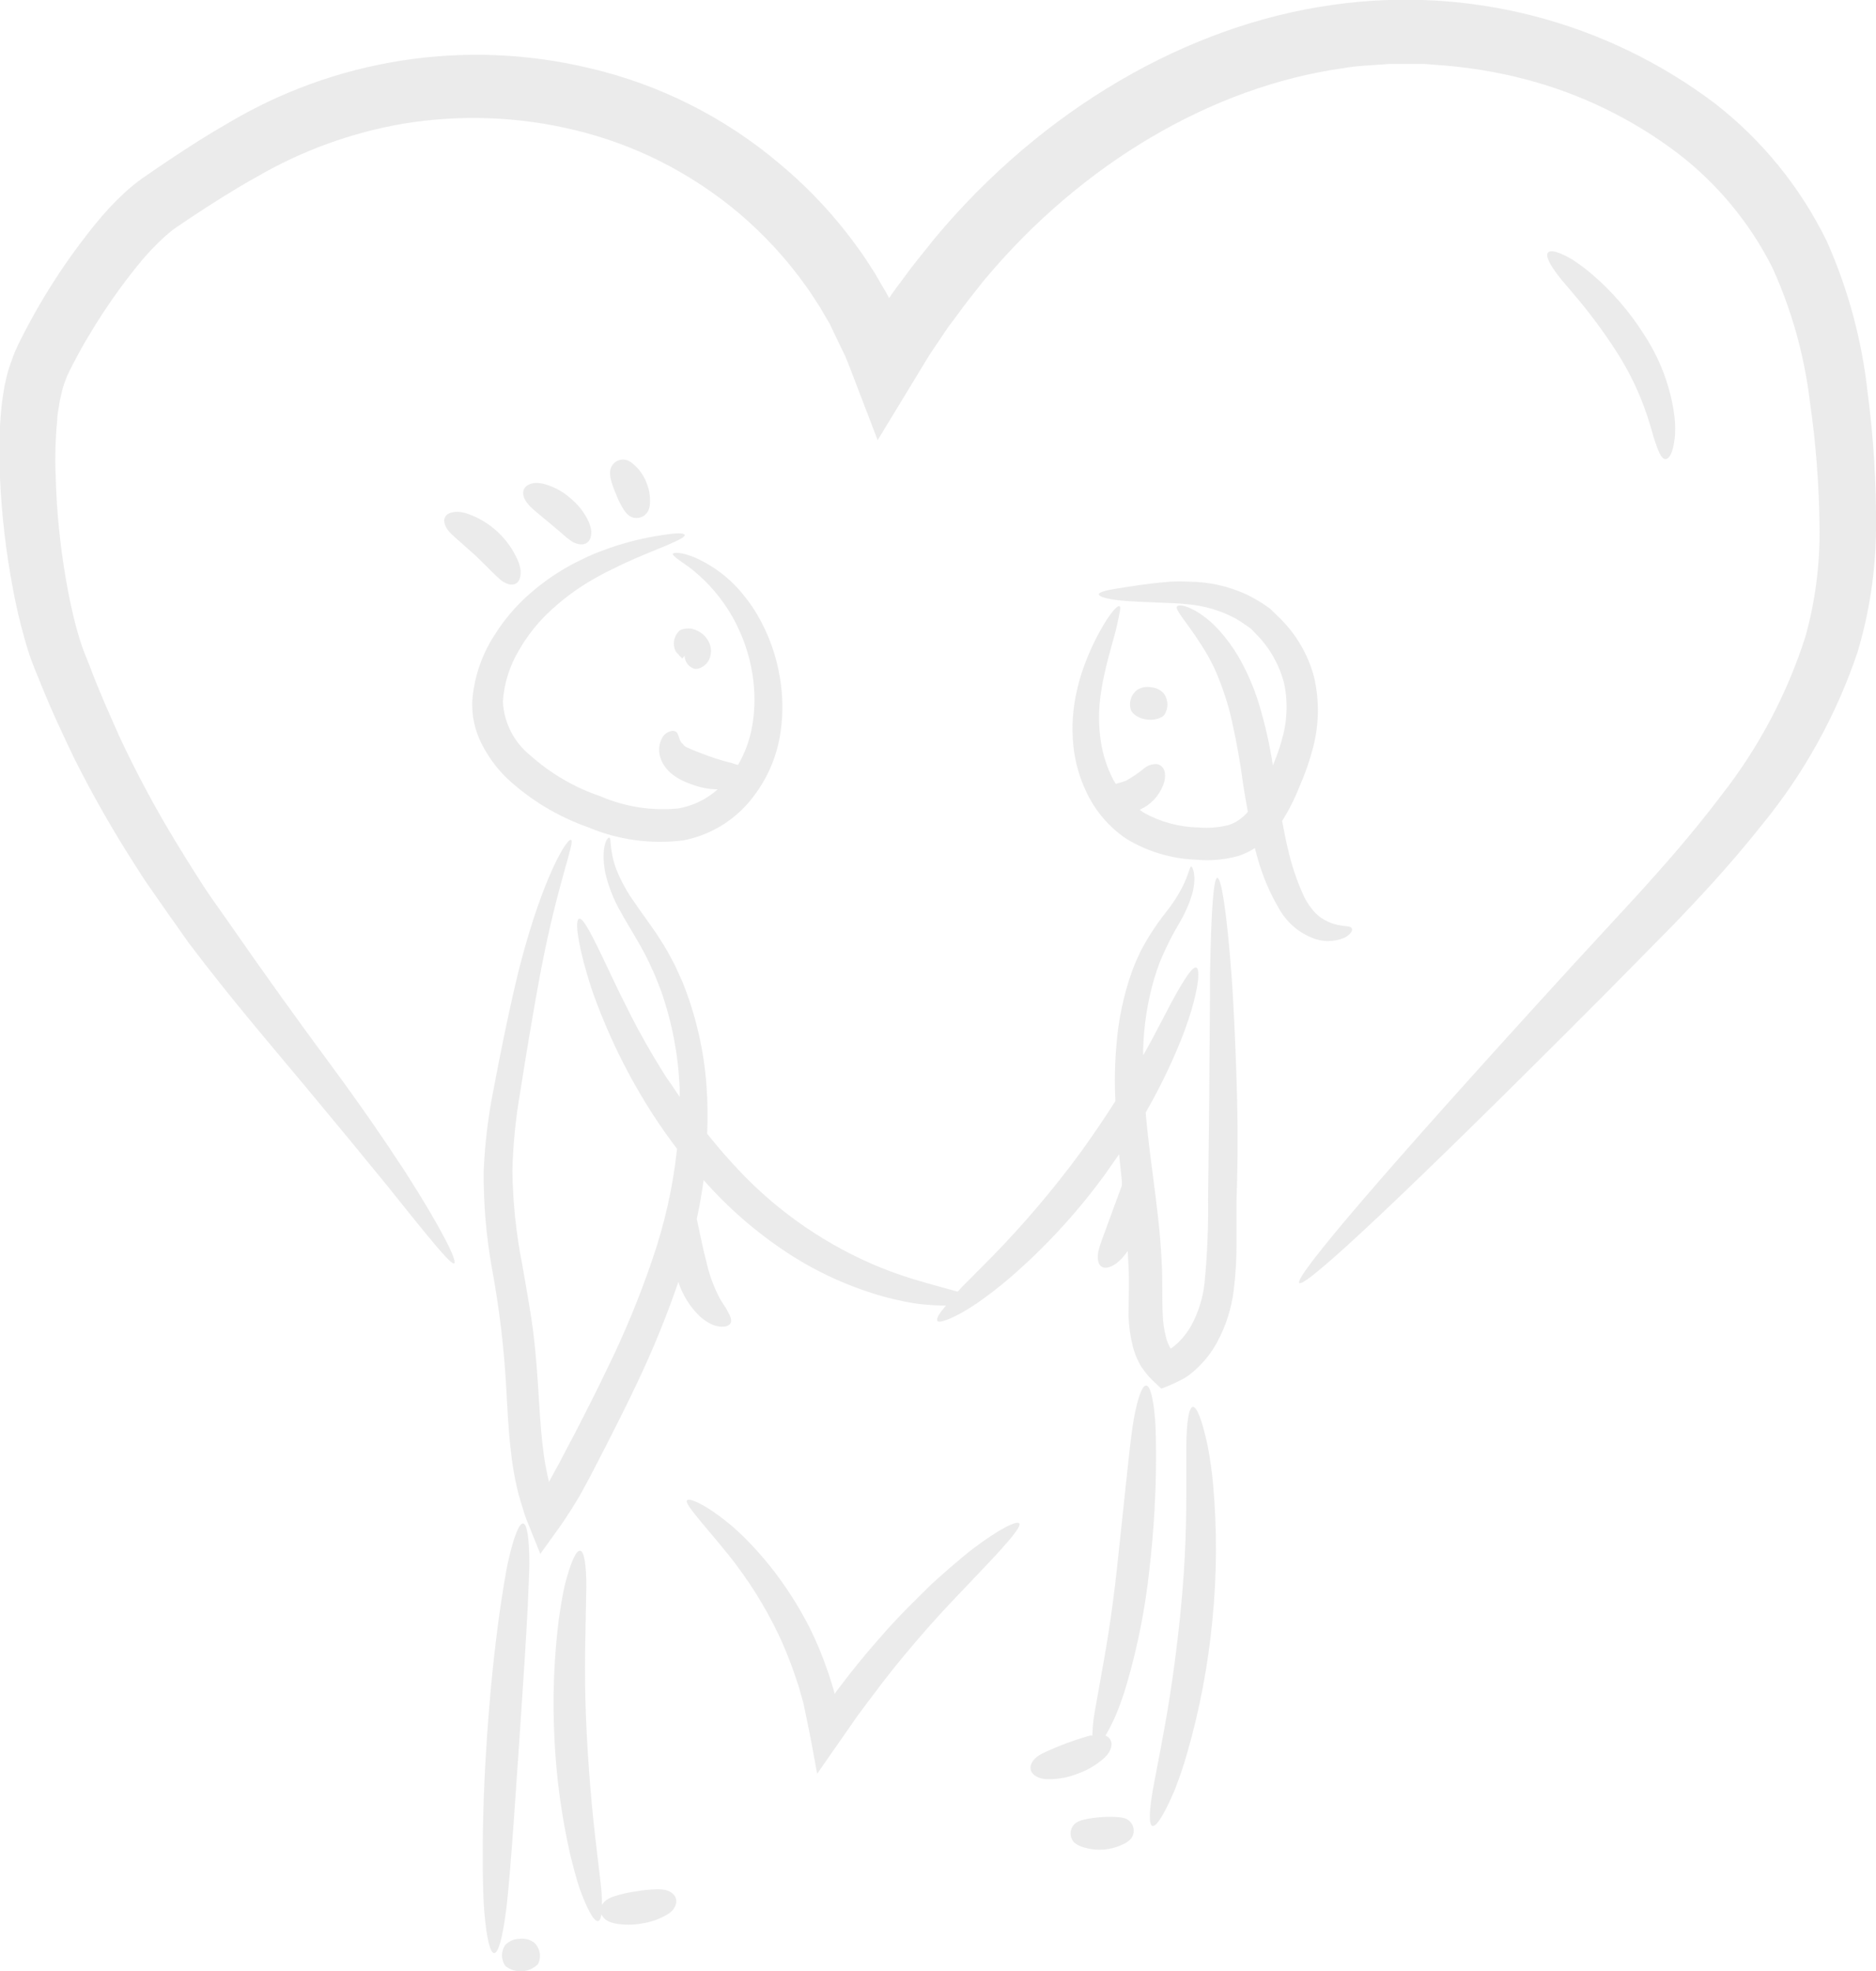 <svg width="255" height="268" viewBox="0 0 255 268" fill="none" xmlns="http://www.w3.org/2000/svg">
<g clip-path="url(#clip0_10_37)">
<path d="M127.004 32.457C125.622 34.232 124.258 35.811 123.07 37.48C122.468 38.314 121.848 39.077 121.299 39.875L120.856 40.532L120.608 40.071L120.448 39.769L119.934 38.899L118.907 37.125C118.163 36.007 117.472 34.853 116.674 33.788C113.63 29.531 110.058 25.679 106.043 22.325C98.544 15.952 89.632 11.467 80.051 9.246C63.234 5.238 45.519 7.99 30.706 16.912C27.41 18.811 24.363 20.816 21.457 22.786L19.295 24.276C18.457 24.876 17.658 25.528 16.903 26.229C15.547 27.488 14.28 28.84 13.111 30.275C8.949 35.37 5.382 40.925 2.481 46.832L1.984 47.932C1.825 48.322 1.666 48.784 1.506 49.227C1.2 50.048 0.957 50.89 0.78 51.747C0.567 52.581 0.478 53.362 0.354 54.143C0.23 54.924 0.159 55.687 0.106 56.432C-0.131 59.283 -0.167 62.148 2.20537e-06 65.004C0.229 70.079 0.821 75.132 1.772 80.123C2.197 82.448 2.729 84.684 3.349 86.867C3.65 87.949 3.987 89.032 4.394 90.114C4.802 91.197 5.191 92.049 5.564 93.007C7.052 96.733 8.664 100.105 10.117 103.157C12.618 108.133 15.38 112.973 18.392 117.656C19.543 119.519 20.642 121.063 21.563 122.376C22.484 123.69 23.229 124.79 23.849 125.624L25.62 128.144C31.361 135.757 36.765 142.003 41.283 147.434C45.801 152.864 49.522 157.371 52.481 161.009C58.346 168.339 61.34 172.065 61.748 171.746C62.155 171.426 60.118 167.167 54.997 159.182C52.41 155.224 49.062 150.309 44.845 144.612C40.628 138.916 35.915 132.367 30.599 124.701L28.828 122.199C28.243 121.365 27.534 120.282 26.701 118.969C25.869 117.656 24.93 116.148 23.813 114.32C21.047 109.755 18.528 105.046 16.265 100.212C14.954 97.248 13.483 94.018 12.137 90.398C11.8 89.528 11.393 88.624 11.092 87.701C10.79 86.778 10.525 85.926 10.277 84.968C9.78 83.034 9.337 80.975 8.965 78.792C8.16 74.141 7.692 69.438 7.566 64.72C7.46 62.186 7.531 59.648 7.778 57.124C7.778 56.486 7.902 55.864 8.009 55.261C8.086 54.662 8.205 54.069 8.363 53.486C8.473 52.929 8.633 52.382 8.841 51.854L9.125 51.108L9.55 50.203C12.235 44.934 15.491 39.977 19.26 35.421C20.219 34.287 21.249 33.214 22.343 32.209C22.837 31.758 23.357 31.337 23.902 30.949L26.01 29.529C28.863 27.648 31.769 25.785 34.869 24.064C41.05 20.464 47.825 18.006 54.873 16.805C62.596 15.543 70.494 15.838 78.102 17.675C82.125 18.64 86.025 20.064 89.725 21.916C93.574 23.854 97.184 26.236 100.48 29.015C103.9 31.921 106.948 35.241 109.551 38.899C110.242 39.822 110.827 40.816 111.465 41.774L112.333 43.265L112.776 44.01L113.449 45.43L114.885 48.411C115.381 49.565 115.877 50.949 116.373 52.209L119.296 59.84L126.1 48.642C126.543 47.914 127.004 47.275 127.482 46.548L128.545 44.968C129.024 44.241 129.608 43.531 130.158 42.768C131.239 41.242 132.497 39.715 133.701 38.172C147.167 22.005 164.992 11.783 182.391 9.299C184.535 8.909 186.714 8.873 188.84 8.696H193.624L195.201 8.82C199.318 9.088 203.399 9.747 207.391 10.79C214.809 12.739 221.778 16.114 227.909 20.727C233.363 24.881 237.803 30.221 240.896 36.344C243.518 42.097 245.239 48.22 245.999 54.498C246.836 60.258 247.28 66.069 247.328 71.889C247.38 76.854 246.73 81.801 245.397 86.583C242.911 94.343 239.071 101.601 234.057 108.02C229.822 113.628 225.907 117.975 222.806 121.418L213.504 131.516C162.653 187.167 164.549 188.942 217.774 135.544L227.466 125.713C230.726 122.305 234.872 117.958 239.497 112.137C245.207 105.168 249.607 97.219 252.484 88.677C254.107 83.257 254.954 77.635 255 71.978C255.056 65.771 254.677 59.569 253.866 53.416C253.096 46.288 251.219 39.324 248.303 32.777C244.728 25.466 239.535 19.069 233.118 14.073C225.773 8.523 217.406 4.481 208.497 2.178C199.588 -0.124 190.313 -0.641 181.204 0.657C161.413 3.389 141.692 14.836 127.004 32.457Z" fill="#D8D8D8" fill-opacity="0.5"/>
<path d="M219.723 47.808C221.49 50.545 222.901 53.497 223.922 56.592C224.542 58.526 224.773 59.449 224.773 59.449C225.393 61.348 225.8 62.395 226.367 62.413C226.934 62.43 227.501 61.366 227.679 59.13C227.74 58.002 227.674 56.871 227.484 55.758C226.88 52.074 225.504 48.559 223.444 45.447C221.505 42.375 219.116 39.611 216.357 37.249C215.73 36.71 215.073 36.206 214.39 35.74L213.752 35.297C209.996 33.114 209.269 34.197 211.803 37.462L212.264 38.047L213.77 39.822C215.938 42.342 217.927 45.01 219.723 47.808Z" fill="#D8D8D8" fill-opacity="0.5"/>
<path d="M79.962 112.474C84.038 114.19 88.492 114.802 92.879 114.249C96.776 113.5 100.242 111.292 102.571 108.073C104.465 105.54 105.684 102.566 106.114 99.431C106.454 97.033 106.424 94.597 106.026 92.208C105.541 89.167 104.495 86.242 102.943 83.584C102.454 82.745 101.904 81.944 101.295 81.188C99.485 78.817 97.1 76.948 94.367 75.758C92.595 75.048 91.532 75.066 91.461 75.296C91.39 75.527 92.17 76.059 93.623 77.071C95.724 78.66 97.524 80.614 98.938 82.838C99.398 83.545 99.812 84.28 100.179 85.039C101.356 87.428 102.111 90.004 102.411 92.652C102.648 94.684 102.588 96.741 102.234 98.756C101.907 100.6 101.26 102.372 100.32 103.991C100.044 103.925 99.772 103.842 99.505 103.743L98.69 103.53C97.584 103.231 96.496 102.869 95.43 102.448C94.659 102.173 93.902 101.859 93.162 101.507C93.024 101.391 92.899 101.26 92.79 101.117C92.4 100.85 92.329 100.229 92.117 99.75C92.043 99.616 91.932 99.507 91.796 99.438C91.66 99.368 91.506 99.341 91.355 99.36C91.061 99.405 90.781 99.521 90.541 99.697C90.3 99.873 90.106 100.104 89.973 100.371C89.625 101.036 89.513 101.799 89.654 102.536C89.735 102.993 89.897 103.432 90.132 103.832C90.39 104.284 90.719 104.692 91.107 105.038C91.924 105.731 92.869 106.256 93.889 106.582C95.055 107.052 96.299 107.299 97.556 107.31C96.059 108.651 94.218 109.548 92.241 109.901C88.615 110.265 84.956 109.697 81.61 108.251C78.076 107.053 74.822 105.152 72.042 102.661C70.949 101.774 70.056 100.665 69.421 99.409C68.785 98.151 68.423 96.774 68.357 95.367C68.524 92.908 69.27 90.524 70.536 88.41C71.559 86.619 72.823 84.977 74.292 83.53C76.226 81.646 78.394 80.017 80.742 78.686C82.283 77.816 83.063 77.461 83.063 77.461C86.27 75.846 88.874 74.888 90.575 74.16C92.276 73.433 93.144 72.989 93.074 72.723C93.003 72.457 92.046 72.421 90.168 72.723C87.34 73.126 84.565 73.84 81.893 74.853C81.013 75.174 80.149 75.542 79.307 75.953C76.566 77.229 74.028 78.903 71.776 80.922C69.983 82.534 68.427 84.392 67.152 86.441C65.444 89.106 64.427 92.155 64.193 95.314C64.113 97.285 64.533 99.246 65.415 101.01C66.309 102.818 67.508 104.457 68.959 105.855C72.137 108.79 75.882 111.043 79.962 112.474Z" fill="#D8D8D8" fill-opacity="0.5"/>
<path d="M72.308 69.085C72.804 69.564 73.601 70.186 74.682 71.091C75.763 71.996 76.543 72.652 77.039 73.096C77.298 73.308 77.57 73.503 77.854 73.681C79.147 74.374 80.441 74.019 80.37 72.209C80.319 71.78 80.206 71.361 80.033 70.966C79.46 69.701 78.598 68.589 77.517 67.719C76.498 66.816 75.286 66.16 73.973 65.802C73.564 65.689 73.14 65.641 72.715 65.66C70.944 65.855 70.731 67.169 71.635 68.358C71.836 68.621 72.061 68.864 72.308 69.085Z" fill="#D8D8D8" fill-opacity="0.5"/>
<path d="M67.294 78.153C67.878 78.704 68.197 78.952 68.197 78.952C69.579 79.928 70.873 79.591 70.766 77.568C70.707 77.084 70.576 76.611 70.377 76.166C69.739 74.71 68.812 73.401 67.651 72.317C66.49 71.234 65.121 70.4 63.626 69.866C63.171 69.7 62.693 69.604 62.209 69.582C60.171 69.582 59.941 70.931 61.021 72.244C61.285 72.542 61.569 72.82 61.872 73.078L64.654 75.545C65.876 76.751 66.744 77.585 67.294 78.153Z" fill="#D8D8D8" fill-opacity="0.5"/>
<path d="M83.754 67.222C84.015 67.923 84.348 68.595 84.746 69.227C84.88 69.453 85.04 69.662 85.224 69.848C85.416 70.057 85.656 70.217 85.922 70.314C86.189 70.411 86.475 70.443 86.756 70.406C87.037 70.37 87.306 70.266 87.539 70.104C87.772 69.942 87.962 69.727 88.095 69.476C88.229 69.184 88.312 68.872 88.343 68.553C88.419 67.528 88.249 66.499 87.847 65.554C87.475 64.594 86.865 63.745 86.075 63.087C85.837 62.867 85.56 62.693 85.26 62.572C84.986 62.479 84.693 62.455 84.407 62.501C84.121 62.547 83.851 62.663 83.621 62.838C83.39 63.013 83.205 63.242 83.083 63.505C82.961 63.769 82.906 64.058 82.921 64.347C82.918 64.604 82.948 64.861 83.01 65.11C83.198 65.834 83.447 66.54 83.754 67.222Z" fill="#D8D8D8" fill-opacity="0.5"/>
<path d="M92.259 88.996C92.259 89.12 92.489 89.245 92.595 89.369L92.737 89.529L92.861 89.387L93.056 89.138C93.061 89.532 93.189 89.914 93.42 90.232C93.652 90.55 93.977 90.788 94.349 90.913C94.658 90.969 94.977 90.919 95.253 90.771C95.543 90.642 95.803 90.454 96.017 90.218C96.23 89.983 96.392 89.706 96.493 89.404C96.689 88.829 96.689 88.205 96.493 87.63C96.4 87.358 96.269 87.101 96.103 86.867C95.966 86.659 95.806 86.469 95.625 86.299C95.177 85.897 94.634 85.616 94.048 85.483C93.725 85.432 93.396 85.432 93.074 85.483C92.831 85.516 92.597 85.595 92.383 85.713C91.993 86.069 91.731 86.543 91.638 87.063C91.545 87.583 91.626 88.119 91.869 88.588C91.983 88.738 92.114 88.875 92.259 88.996Z" fill="#D8D8D8" fill-opacity="0.5"/>
<path d="M69.296 254.602C69.615 250.786 70.04 244.877 70.607 236.412C71.174 227.947 71.564 222.038 71.741 218.223C71.918 214.407 71.954 212.704 71.954 212.704C71.954 205.392 70.66 205.215 69.048 212.384C69.048 212.384 68.676 214.052 68.109 217.868C67.542 221.683 66.78 227.61 66.195 236.128C65.61 244.646 65.593 250.627 65.628 254.478C65.664 258.328 65.841 260.032 65.841 260.032C66.479 267.361 67.79 267.343 68.746 260.032C68.746 260.139 68.977 258.453 69.296 254.602Z" fill="#D8D8D8" fill-opacity="0.5"/>
<path d="M90.469 256.944C90.143 256.873 89.81 256.837 89.477 256.838C88.467 256.857 87.46 256.952 86.465 257.122C85.461 257.261 84.471 257.486 83.506 257.796C83.183 257.893 82.873 258.03 82.584 258.204C82.268 258.387 82.006 258.651 81.823 258.967C81.829 258.042 81.776 257.117 81.663 256.199C81.663 256.199 81.504 254.744 81.114 251.496C80.724 248.249 80.157 243.209 79.767 235.986C79.377 228.764 79.555 223.688 79.608 220.405C79.661 217.122 79.696 215.667 79.696 215.667C79.696 209.403 78.438 209.101 76.808 215.33C76.808 215.33 76.436 216.785 75.958 220.121C75.291 225.453 75.089 230.833 75.355 236.199C75.601 241.577 76.324 246.922 77.517 252.171C78.314 255.454 78.828 256.855 78.828 256.855C80.387 261.097 81.468 262.179 81.752 260.245C81.929 260.631 82.228 260.949 82.602 261.15C82.935 261.31 83.286 261.429 83.647 261.505C84.82 261.714 86.019 261.714 87.191 261.505C88.355 261.338 89.477 260.959 90.504 260.387C90.834 260.219 91.133 259.997 91.39 259.73C92.418 258.524 91.886 257.317 90.469 256.944Z" fill="#D8D8D8" fill-opacity="0.5"/>
<path d="M70.625 263.581C69.907 263.589 69.221 263.875 68.711 264.38C68.4 264.801 68.233 265.311 68.233 265.835C68.233 266.359 68.4 266.869 68.711 267.29C69.352 267.794 70.154 268.045 70.967 267.996C71.78 267.946 72.547 267.601 73.123 267.024C73.363 266.559 73.448 266.028 73.365 265.511C73.283 264.993 73.036 264.516 72.662 264.149C72.379 263.92 72.053 263.751 71.702 263.653C71.352 263.556 70.985 263.531 70.625 263.581Z" fill="#D8D8D8" fill-opacity="0.5"/>
<path d="M179.627 124.808C179.367 124.635 179.124 124.439 178.9 124.222C178.159 123.465 177.559 122.582 177.129 121.613C176.258 119.68 175.582 117.665 175.109 115.597C174.808 114.408 174.542 113.06 174.276 111.605C175.208 110.127 175.997 108.565 176.632 106.937C177.354 105.313 177.947 103.633 178.404 101.915C179.303 98.697 179.376 95.303 178.617 92.049C177.907 89.357 176.564 86.874 174.701 84.808C174.316 84.372 173.908 83.958 173.479 83.566L172.876 82.98C172.648 82.748 172.392 82.546 172.114 82.377C171.285 81.804 170.415 81.294 169.51 80.851C167.017 79.692 164.303 79.086 161.554 79.076C160.728 79.031 159.9 79.031 159.074 79.076C155.743 79.342 153.386 79.768 151.792 80.017C150.197 80.265 149.364 80.531 149.364 80.797C149.364 81.064 150.162 81.365 151.809 81.578C153.457 81.791 155.955 81.844 159.109 81.987C159.109 81.987 159.853 81.987 161.377 82.146C163.637 82.331 165.837 82.971 167.844 84.027C168.553 84.439 169.24 84.889 169.9 85.376C170.043 85.464 170.17 85.579 170.272 85.713L170.75 86.21C172.599 88.076 173.915 90.405 174.559 92.954C175.087 95.522 174.965 98.181 174.205 100.691C173.888 101.835 173.491 102.956 173.018 104.045C172.587 101.236 171.959 98.46 171.14 95.74C170.435 93.429 169.466 91.208 168.252 89.12C167.533 87.93 166.709 86.808 165.789 85.766L164.868 84.808C162.139 82.341 160.208 82.058 159.977 82.466C159.747 82.874 160.916 84.134 162.671 86.725L163.291 87.683C163.956 88.692 164.548 89.748 165.063 90.842C165.938 92.802 166.65 94.832 167.189 96.911C167.943 100.085 168.535 103.295 168.961 106.529C169.173 107.878 169.386 109.138 169.616 110.362C168.954 111.164 168.092 111.776 167.118 112.137C165.743 112.496 164.316 112.616 162.901 112.492C160.286 112.445 157.723 111.75 155.442 110.469C155.247 110.345 155.087 110.203 154.928 110.078C156.367 109.439 157.499 108.26 158.082 106.795C158.271 106.359 158.368 105.887 158.365 105.411C158.365 104.435 157.798 103.974 157.284 103.885C156.695 103.842 156.111 104.012 155.636 104.364C154.83 105.033 153.964 105.627 153.05 106.139C152.597 106.306 152.136 106.448 151.668 106.565C151.544 106.352 151.402 106.139 151.295 105.944C150.496 104.389 149.946 102.718 149.665 100.992C149.297 98.706 149.297 96.376 149.665 94.089C149.896 92.581 150.073 91.853 150.073 91.853C150.729 88.801 151.508 86.529 151.845 84.932C152.181 83.335 152.412 82.519 152.164 82.412C151.916 82.306 151.331 82.909 150.392 84.311C149.063 86.441 147.981 88.715 147.167 91.09C146.892 91.869 146.661 92.663 146.476 93.468C145.82 96.088 145.628 98.803 145.909 101.489C146.146 103.645 146.745 105.745 147.681 107.7C148.884 110.264 150.758 112.453 153.103 114.036C155.965 115.771 159.221 116.749 162.564 116.875C164.511 117.057 166.474 116.882 168.358 116.36C169.138 116.1 169.882 115.742 170.573 115.296C170.697 115.775 170.821 116.272 170.963 116.733C171.619 119.089 172.578 121.35 173.815 123.459C174.801 125.269 176.377 126.684 178.28 127.469C178.99 127.778 179.756 127.937 180.53 127.937C181.305 127.937 182.071 127.778 182.781 127.469C183.684 126.973 183.879 126.44 183.755 126.245C183.56 125.624 181.895 126.298 179.627 124.808Z" fill="#D8D8D8" fill-opacity="0.5"/>
<path d="M155.92 97.816C156.52 97.908 157.135 97.828 157.692 97.585C157.893 97.507 158.074 97.386 158.223 97.23C158.526 96.806 158.689 96.297 158.689 95.775C158.689 95.253 158.526 94.745 158.223 94.32C158.003 94.061 157.732 93.848 157.428 93.696C157.123 93.543 156.791 93.454 156.452 93.433C155.803 93.306 155.131 93.433 154.573 93.788C154.158 94.104 153.853 94.544 153.703 95.045C153.554 95.546 153.567 96.081 153.741 96.574C153.838 96.773 153.977 96.948 154.148 97.088C154.65 97.507 155.269 97.761 155.92 97.816Z" fill="#D8D8D8" fill-opacity="0.5"/>
<path d="M168.039 145.499C167.72 136.413 167.384 132.403 167.384 132.403C166.728 123.672 165.984 119.324 165.47 119.342C164.956 119.36 164.62 123.761 164.478 132.492C164.478 132.492 164.478 136.502 164.389 145.553C164.389 150.078 164.283 155.863 164.212 163.05C164.26 166.896 164.095 170.741 163.716 174.567C163.48 176.531 162.879 178.433 161.944 180.175C161.466 181.03 160.869 181.812 160.172 182.5C159.849 182.813 159.499 183.098 159.127 183.352L158.985 183.086C158.764 182.677 158.597 182.242 158.489 181.79C158.228 180.78 158.079 179.745 158.046 178.702C157.94 176.537 158.046 174.177 157.922 171.923C157.727 167.451 157.178 163.441 156.717 159.838C156.292 156.697 155.955 153.84 155.725 151.249C157.299 148.521 158.708 145.7 159.942 142.802C160.713 141.026 161.381 139.207 161.944 137.354C163.025 133.663 163.078 131.693 162.6 131.533C162.121 131.374 161.023 132.971 159.251 136.236C159.251 136.236 158.454 137.78 156.646 141.205L155.388 143.476C155.388 143.175 155.388 142.873 155.388 142.571C155.483 139.356 155.983 136.166 156.877 133.077C157.178 132.101 157.426 131.391 157.603 130.93C157.78 130.469 157.887 130.238 157.887 130.238C158.616 128.531 159.462 126.876 160.42 125.287C161.14 124.047 161.705 122.724 162.104 121.347C162.671 119.022 162.104 117.798 161.909 117.798C161.714 117.798 161.572 118.916 160.651 120.726C160.037 121.878 159.319 122.971 158.507 123.991C157.279 125.537 156.188 127.188 155.247 128.925C155.247 128.925 155.105 129.173 154.875 129.67C154.644 130.167 154.29 130.93 153.882 132.013C152.709 135.319 151.987 138.769 151.738 142.27C151.524 144.736 151.483 147.215 151.614 149.688C150.268 151.817 148.673 154.177 146.795 156.786C143.142 161.741 139.152 166.437 134.853 170.841L130.884 174.834L130.175 175.597C128.988 175.26 127.394 174.851 125.338 174.248L123.673 173.751C121.929 173.199 120.214 172.56 118.535 171.834C111.217 168.644 104.677 163.903 99.364 157.939C98.176 156.644 97.113 155.366 96.121 154.124C96.218 151.953 96.189 149.779 96.032 147.611C95.683 142.8 94.595 138.071 92.808 133.592C92.188 132.172 91.709 131.125 91.337 130.469L90.806 129.475C89.246 126.724 87.581 124.666 86.358 122.838C85.295 121.387 84.42 119.807 83.754 118.135C82.779 115.473 83.151 113.929 82.815 113.876C82.478 113.823 81.663 115.314 82.248 118.543C82.685 120.476 83.414 122.331 84.409 124.045C85.526 126.085 86.996 128.268 88.237 130.859L88.662 131.8C88.981 132.421 89.353 133.414 89.867 134.745C91.344 138.969 92.192 143.388 92.383 147.86C92.383 148.268 92.383 148.694 92.383 149.12C91.78 148.232 91.213 147.345 90.611 146.529C88.467 143.139 86.89 140.3 85.738 138.028C84.587 135.757 83.772 134.089 83.258 132.989L82.496 131.374C80.405 126.955 79.253 124.737 78.722 124.896C78.19 125.056 78.385 127.594 79.785 132.421L80.334 134.195C80.742 135.384 81.38 137.194 82.425 139.626C83.768 142.769 85.313 145.821 87.049 148.765C88.561 151.334 90.224 153.811 92.028 156.183C91.482 161.298 90.358 166.334 88.68 171.196C86.942 176.325 84.871 181.334 82.478 186.191C81.202 188.871 79.803 191.639 78.314 194.532C77.552 195.951 76.791 197.424 76.011 198.915L74.806 201.115L74.594 201.488V201.346C74.232 199.85 73.966 198.333 73.796 196.803C73.424 193.786 73.3 190.787 73.105 187.93C72.91 185.073 72.662 182.127 72.255 179.448C71.847 176.768 71.386 174.23 70.979 171.87C70.149 167.678 69.704 163.419 69.65 159.146C69.734 155.744 70.06 152.352 70.625 148.995C72.52 136.946 73.566 131.711 73.566 131.711C75.816 119.981 78.19 114.426 77.623 114.178C77.056 113.929 73.814 119.235 70.731 131.054C70.731 131.054 69.296 136.378 67.028 148.392C66.339 151.905 65.913 155.464 65.752 159.04C65.7 163.561 66.08 168.077 66.886 172.527C67.842 177.7 68.475 182.927 68.782 188.179C68.959 191.071 69.066 194.141 69.455 197.389C69.632 199.073 69.916 200.745 70.306 202.393L70.412 202.837C70.446 203.037 70.5 203.233 70.572 203.422L70.908 204.576C71.156 205.357 71.369 206.155 71.67 206.847L73.442 211.248L76.259 207.326C76.737 206.634 77.198 205.925 77.659 205.197L78.757 203.422L80.015 201.115C80.795 199.607 81.557 198.116 82.319 196.661C83.807 193.751 85.224 190.929 86.518 188.196C88.678 183.671 90.577 179.026 92.205 174.283C92.776 176.027 93.754 177.609 95.058 178.897C95.475 179.286 95.939 179.619 96.44 179.891C96.598 179.984 96.764 180.061 96.936 180.122C98.389 180.654 99.24 180.228 99.364 179.749C99.488 179.27 99.115 178.613 98.619 177.744C98.619 177.744 98.354 177.389 97.84 176.519C97.049 175.016 96.454 173.418 96.068 171.764C95.43 169.315 95.111 167.469 94.828 166.298C94.828 166.085 94.739 165.907 94.704 165.748C95.094 163.973 95.395 162.198 95.643 160.424L96.21 161.063C99.649 164.858 103.589 168.166 107.921 170.894C110.869 172.736 114.013 174.242 117.294 175.384C119.148 176.046 121.05 176.568 122.982 176.945C124.24 177.194 124.754 177.247 124.754 177.247C126.024 177.403 127.301 177.486 128.581 177.495C127.624 178.613 127.234 179.27 127.429 179.59C127.624 179.909 129.591 179.341 132.745 177.212C134.336 176.11 135.867 174.926 137.334 173.662C142.2 169.447 146.563 164.683 150.339 159.466C150.959 158.596 151.561 157.691 152.111 156.928C152.235 158.064 152.341 159.217 152.483 160.477C152.483 160.708 152.483 160.956 152.483 161.205L151.278 164.47C150.551 166.475 150.038 167.859 149.701 168.782C149.364 169.705 149.293 170.166 149.293 170.166C148.939 172.101 149.878 173.041 151.738 171.764C152.163 171.422 152.549 171.036 152.89 170.61L153.298 170.06C153.298 170.77 153.386 171.48 153.404 172.225C153.51 174.319 153.404 176.484 153.404 179.057C153.462 180.416 153.658 181.766 153.989 183.086C154.191 183.834 154.47 184.559 154.821 185.251C154.928 185.428 154.999 185.588 155.14 185.818L155.69 186.564C156.061 187.05 156.476 187.502 156.93 187.912L157.851 188.782C158.998 188.372 160.107 187.861 161.165 187.256C161.8 186.828 162.393 186.34 162.936 185.801C163.939 184.816 164.787 183.685 165.452 182.447C166.646 180.245 167.41 177.836 167.703 175.348C167.968 173.206 168.092 171.048 168.075 168.889V163.228C168.34 155.863 168.199 150.042 168.039 145.499Z" fill="#D8D8D8" fill-opacity="0.5"/>
<path d="M157.018 193.059C156.505 186.848 155.247 186.794 154.113 192.917C154.113 192.917 153.847 194.354 153.493 197.584C153.138 200.814 152.624 205.765 151.862 212.881C151.101 219.997 150.215 224.842 149.648 227.983C149.081 231.124 148.833 232.543 148.833 232.543C148.625 233.668 148.506 234.807 148.478 235.951H148.159C145.989 236.561 143.874 237.35 141.834 238.311C141.5 238.462 141.184 238.653 140.895 238.879C139.69 239.89 139.761 241.204 141.409 241.736C141.806 241.847 142.219 241.895 142.631 241.878C143.948 241.874 145.253 241.621 146.476 241.133C147.721 240.699 148.875 240.037 149.878 239.18C150.202 238.925 150.483 238.619 150.711 238.275C151.384 237.175 151.101 236.306 150.268 235.951C150.771 235.083 151.226 234.188 151.632 233.271C152.248 231.802 152.774 230.296 153.209 228.764C154.672 223.717 155.686 218.55 156.239 213.325C156.842 208.141 157.144 202.927 157.142 197.708C157.125 194.514 157.018 193.059 157.018 193.059Z" fill="#D8D8D8" fill-opacity="0.5"/>
<path d="M164.141 196.484C162.6 189.385 161.306 189.598 161.253 196.732C161.253 196.732 161.253 198.4 161.253 202.056C161.253 205.712 161.253 211.568 160.403 219.802C159.552 228.036 158.525 233.697 157.834 237.353C157.142 241.008 156.824 242.676 156.824 242.676C155.512 249.686 156.717 250.218 159.623 243.475C160.302 241.761 160.894 240.014 161.395 238.24C163.082 232.36 164.22 226.336 164.797 220.245C165.407 214.158 165.442 208.026 164.903 201.932C164.746 200.103 164.492 198.285 164.141 196.484Z" fill="#D8D8D8" fill-opacity="0.5"/>
<path d="M152.855 247.184C152.588 247.112 152.315 247.064 152.04 247.042C151.25 246.971 150.455 246.971 149.665 247.042C148.878 247.087 148.095 247.2 147.327 247.379C147.057 247.437 146.796 247.527 146.547 247.645C146.287 247.766 146.061 247.948 145.887 248.176C145.713 248.403 145.596 248.67 145.547 248.953C145.499 249.235 145.519 249.525 145.607 249.798C145.694 250.071 145.847 250.319 146.051 250.52C146.313 250.73 146.606 250.897 146.919 251.017C147.907 251.378 148.959 251.523 150.007 251.443C151.056 251.364 152.075 251.061 152.996 250.556C153.284 250.393 153.541 250.183 153.758 249.935C153.927 249.706 154.038 249.441 154.083 249.161C154.128 248.881 154.105 248.595 154.016 248.325C153.928 248.056 153.776 247.812 153.574 247.613C153.372 247.415 153.125 247.267 152.855 247.184Z" fill="#D8D8D8" fill-opacity="0.5"/>
<path d="M113.414 230.112L113.148 229.189C112.953 228.586 112.794 227.983 112.581 227.415C111.879 225.312 111.032 223.261 110.048 221.275C108.554 218.343 106.774 215.567 104.732 212.987C103.578 211.545 102.342 210.17 101.029 208.87L99.753 207.681C95.997 204.487 93.658 203.582 93.375 203.972C93.091 204.363 94.686 206.173 97.663 209.722L98.708 211C99.417 211.852 100.48 213.218 101.791 215.152C103.479 217.666 104.961 220.313 106.22 223.067C107.048 224.931 107.776 226.839 108.4 228.781C108.595 229.296 108.719 229.846 108.878 230.396L109.126 231.248C109.286 231.834 109.392 232.49 109.534 233.129C110.083 235.702 110.579 238.364 111.075 241.15L111.855 240.015L116.532 233.307L117.844 231.532L118.924 230.112C120.306 228.249 121.653 226.563 122.893 225.072C125.374 222.073 127.482 219.749 129.148 217.974L134.073 212.792C137.316 209.367 138.875 207.468 138.538 207.096C138.202 206.723 135.987 207.717 132.124 210.645C132.124 210.645 130.353 211.976 126.561 215.419C124.789 217.193 122.397 219.429 119.722 222.517C118.393 224.025 116.958 225.711 115.469 227.61L114.353 229.065L113.414 230.307V230.112Z" fill="#D8D8D8" fill-opacity="0.5"/>
</g>
<defs>
<clipPath id="clip0_10_37">
<rect width="255" height="268" fill="white"/>
</clipPath>
</defs>
</svg>
